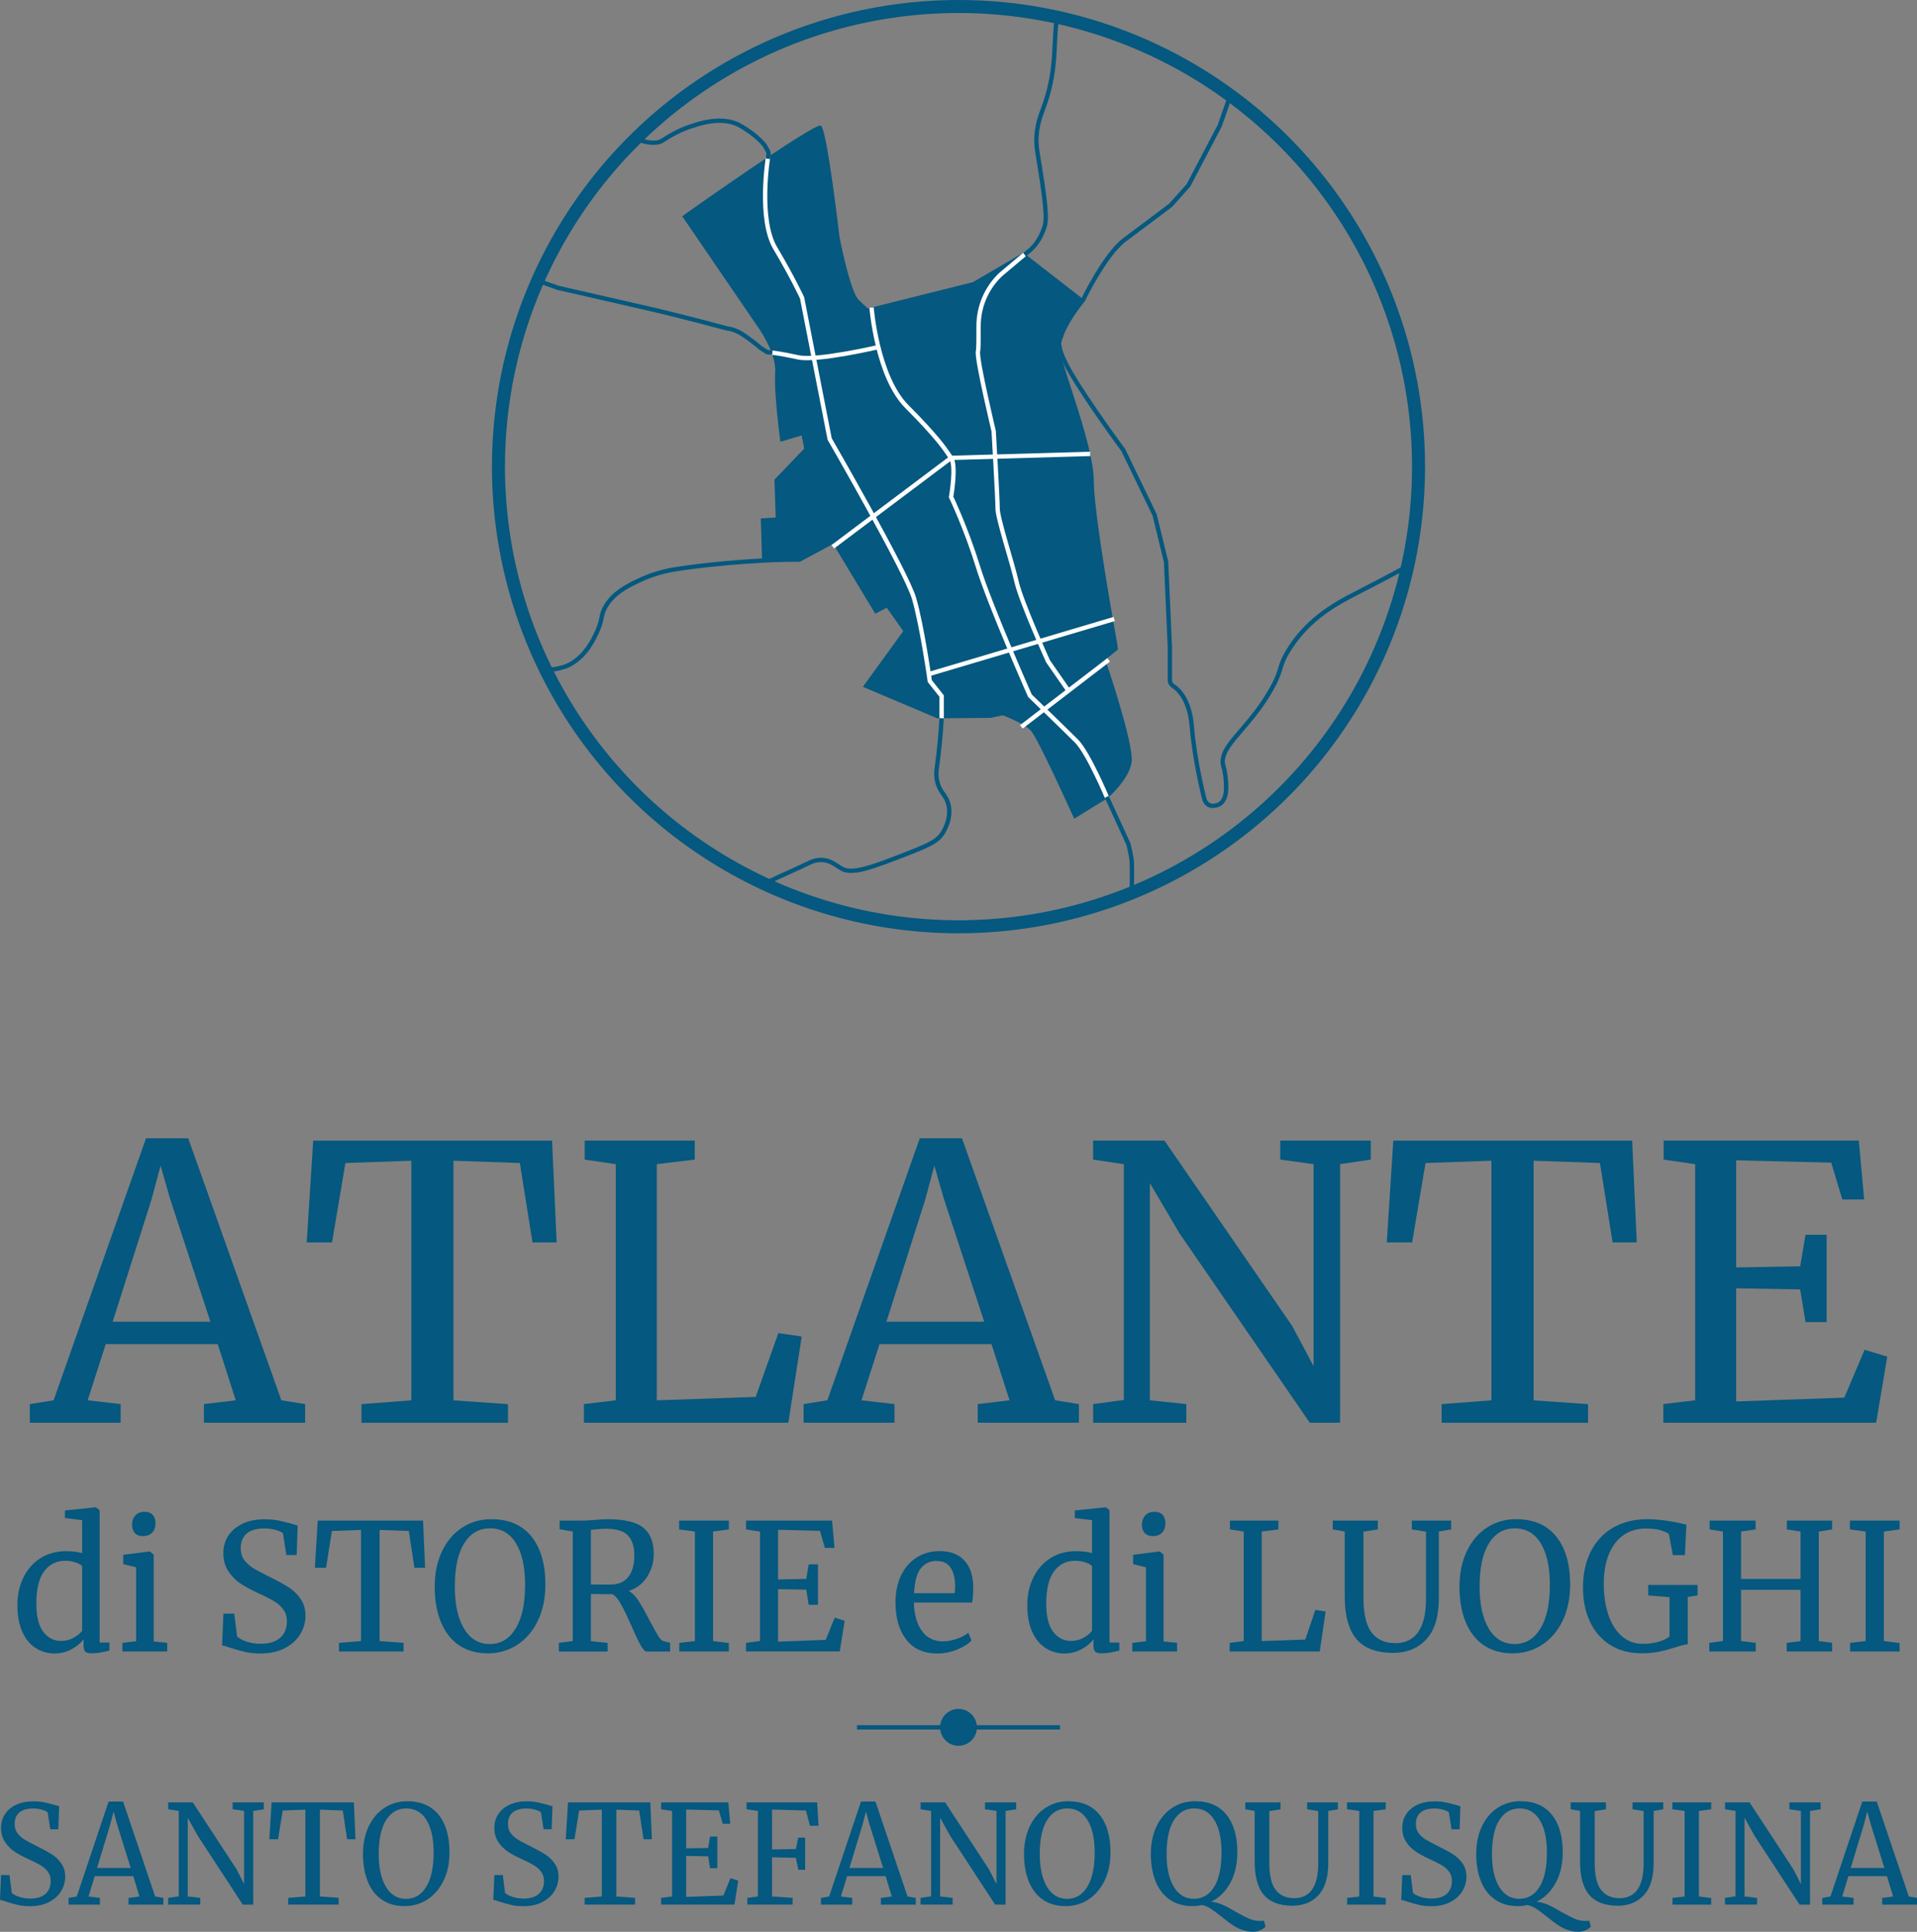 <svg xmlns="http://www.w3.org/2000/svg" id="Livello_11" data-name="Livello 11" viewBox="0 0 442.04 445.37"><rect x="0" y="0" width="442.04" height="445.37" fill="#808080" stroke="none"/><defs><style>      .cls-1 {        stroke-width: 3px;      }      .cls-1, .cls-2 {        stroke: #05587f;      }      .cls-1, .cls-2, .cls-3 {        fill: none;        stroke-miterlimit: 10;      }      .cls-3 {        stroke: #fff;      }      .cls-4 {        fill: #05587f;        stroke-width: 0px;      }    </style></defs><g><path class="cls-4" d="m33.67,262.42h9.73l21.48,60.4,5.48.88v4.29h-23.34v-4.29l7.34-.88-4.16-12.96h-25.82l-4.16,12.96,7.6.88v4.29H6.88v-4.29l5.48-.88,21.31-60.4Zm5.57,14.01l-2.21-7.7-2.12,7.88-8.93,28.1h22.54l-9.28-28.28Z"></path><path class="cls-4" d="m94.86,267.59l-15.21.53-3.09,18.3h-5.84l1.5-23.46h55.08l1.06,23.46h-5.57l-2.92-18.3-15.3-.53v55.24l12.56.88v4.29h-33.78v-4.29l11.5-.88v-55.24Z"></path><path class="cls-4" d="m141.98,268.38l-7.16-1.05v-4.38h25.38v4.38l-8.75,1.05v54.45l22.81-.79,5.22-14.71,5.39.79-3.09,19.87h-47.13v-4.29l7.34-.88v-54.45Z"></path><path class="cls-4" d="m212.09,262.42h9.73l21.49,60.4,5.48.88v4.29h-23.34v-4.29l7.34-.88-4.16-12.96h-25.82l-4.16,12.96,7.6.88v4.29h-20.95v-4.29l5.48-.88,21.31-60.4Zm5.57,14.01l-2.21-7.7-2.12,7.88-8.93,28.1h22.55l-9.28-28.28Z"></path><path class="cls-4" d="m259.13,268.38l-7.07-1.05v-4.38h16.45l29.44,42.72,4.95,9.28v-46.57l-7.69-1.05v-4.38h20.87v4.38l-7.07,1.05v59.61h-6.99l-30.06-43.68-6.81-11.56v50.07l8.4.88v4.29h-21.48v-4.29l7.07-.96v-54.36Z"></path><path class="cls-4" d="m343.92,267.59l-15.21.53-3.09,18.3h-5.84l1.5-23.46h55.08l1.06,23.46h-5.57l-2.92-18.3-15.3-.53v55.24l12.56.88v4.29h-33.77v-4.29l11.49-.88v-55.24Z"></path><path class="cls-4" d="m390.87,268.38l-7.25-1.05v-4.38h45l1.24,13.57h-5.04l-2.56-8.49-21.92-.53v24.69l14.76-.26,1.24-7.27h4.86v20.13h-4.86l-1.24-7.53-14.76-.26v26.09l24.93-.88,4.69-11.03,5.22,1.58-2.56,15.23h-49.07v-4.29l7.34-.88v-54.45Z"></path></g><g><path class="cls-4" d="m8.26,379.96c-1.3-.81-2.33-2.06-3.1-3.73-.77-1.68-1.15-3.75-1.15-6.21,0-2.3.45-4.4,1.36-6.29s2.22-3.39,3.92-4.49c1.7-1.1,3.71-1.64,6.02-1.64,1.33,0,2.53.15,3.63.45v-7.59l-3.97-.49v-1.75l7.02-.73h.12l.86.65v30.53h2.26v1.87c-.83.19-1.55.34-2.16.45-.61.11-1.25.16-1.93.16s-1.16-.12-1.44-.36c-.29-.24-.43-.76-.43-1.54v-1.3c-.73.92-1.68,1.69-2.86,2.31-1.18.62-2.46.93-3.84.93-1.56,0-2.99-.41-4.29-1.22Zm8.69-2.38c.88-.47,1.54-1.02,1.99-1.64v-14.86c-.21-.32-.7-.62-1.46-.87-.77-.26-1.58-.39-2.44-.39-2.03,0-3.65.81-4.85,2.42-1.21,1.61-1.81,4.09-1.81,7.45,0,2.92.53,5.09,1.6,6.5,1.07,1.41,2.44,2.11,4.13,2.11,1.01,0,1.96-.24,2.84-.71Z"></path><path class="cls-4" d="m31.38,361.32l-2.96-.73v-2.15l6.04-.77h.08l.9.73v20.02l3.12.32v1.99h-10.33v-1.99l3.16-.37v-17.05Zm-.31-7.92c-.42-.49-.62-1.11-.62-1.87,0-.87.25-1.58.76-2.15.51-.57,1.2-.85,2.08-.85s1.53.24,1.95.73c.41.49.62,1.11.62,1.87,0,.92-.25,1.65-.76,2.19-.51.54-1.21.81-2.12.81h-.04c-.83,0-1.46-.24-1.87-.73Z"></path><path class="cls-4" d="m56.47,380.81c-1.07-.24-2.24-.57-3.51-.97-.78-.3-1.37-.46-1.75-.49l.31-7.35h2.49l.66,5.28c.44.43,1.16.82,2.16,1.16,1,.34,2.1.51,3.29.51,1.97,0,3.47-.46,4.5-1.38,1.03-.92,1.54-2.19,1.54-3.82,0-1.06-.28-1.96-.84-2.72-.56-.76-1.3-1.41-2.22-1.95-.92-.54-2.19-1.18-3.8-1.91-1.45-.68-2.72-1.37-3.8-2.07-1.08-.7-2.01-1.64-2.81-2.82-.79-1.18-1.19-2.59-1.19-4.24,0-1.49.38-2.82,1.15-4,.77-1.18,1.87-2.1,3.31-2.78s3.12-1.01,5.05-1.01c1.19,0,2.25.1,3.17.28.92.19,1.97.45,3.14.77.52.19.96.31,1.32.37l-.23,6.82h-2.38l-.78-4.99c-.26-.27-.8-.53-1.62-.77-.82-.24-1.71-.37-2.67-.37-1.79,0-3.15.39-4.07,1.18-.92.79-1.38,1.92-1.38,3.41,0,1.08.28,1.99.84,2.72.56.73,1.25,1.35,2.08,1.87.83.52,2.16,1.22,3.98,2.11,1.69.84,3.07,1.6,4.13,2.27,1.07.68,1.98,1.56,2.75,2.66.77,1.1,1.15,2.4,1.15,3.92,0,1.43-.38,2.81-1.15,4.14-.77,1.33-1.94,2.42-3.51,3.27-1.57.85-3.47,1.28-5.71,1.28-1.35,0-2.56-.12-3.63-.37Z"></path><path class="cls-4" d="m83.25,352.71l-6.71.24-1.36,8.49h-2.57l.66-10.88h24.28l.47,10.88h-2.46l-1.29-8.49-6.74-.24v25.62l5.53.41v1.99h-14.89v-1.99l5.07-.41v-25.62Z"></path><path class="cls-4" d="m105.79,379.26c-1.83-1.27-3.21-3.07-4.15-5.38-.93-2.31-1.4-5-1.4-8.06s.56-5.85,1.69-8.2c1.13-2.36,2.68-4.18,4.66-5.46,1.97-1.28,4.2-1.93,6.66-1.93,4.05,0,7.15,1.33,9.3,4,2.14,2.67,3.21,6.35,3.21,11.06,0,3.17-.58,5.95-1.73,8.34-1.15,2.39-2.74,4.25-4.76,5.56-2.01,1.31-4.27,1.97-6.76,1.97-2.65,0-4.89-.64-6.73-1.91Zm1.27-23.49c-1.46,2.29-2.18,5.64-2.18,10.05,0,4.06.71,7.27,2.12,9.64,1.41,2.37,3.4,3.55,5.94,3.55s4.48-1.18,5.94-3.53c1.47-2.36,2.2-5.74,2.2-10.15,0-4.09-.7-7.27-2.11-9.56-1.4-2.29-3.39-3.43-5.96-3.43s-4.51,1.14-5.96,3.43Z"></path><path class="cls-4" d="m128.85,378.74l3.23-.41v-25.25l-3.04-.53v-1.99h5.11c.73,0,1.71-.05,2.96-.16,1.3-.11,2.31-.16,3.04-.16,3.82,0,6.54.64,8.16,1.93,1.62,1.29,2.44,3.31,2.44,6.07,0,1.92-.51,3.68-1.54,5.28-1.03,1.6-2.44,2.68-4.23,3.25.83.46,1.61,1.25,2.32,2.37.72,1.12,1.59,2.69,2.63,4.69.81,1.52,1.42,2.63,1.85,3.33s.84,1.1,1.23,1.18l1.52.41v1.99h-5.38c-.41,0-.88-.47-1.4-1.4-.52-.93-1.21-2.38-2.06-4.32-.94-2.14-1.75-3.84-2.44-5.09-.69-1.26-1.37-2.06-2.04-2.42-2.78,0-4.43-.01-4.95-.04v10.88l3.86.41v1.99h-11.26v-1.99Zm15.98-15.14c.96-1.14,1.44-2.83,1.44-5.07,0-1.98-.49-3.49-1.46-4.53-.98-1.04-2.66-1.56-5.05-1.56-.83,0-1.66.05-2.5.16-.52.05-.86.08-1.01.08v12.59c.39.03,1.19.04,2.42.04h2.22c1.66,0,2.97-.57,3.94-1.7Z"></path><path class="cls-4" d="m160.22,353.08l-3.62-.49v-2.03h11.46v2.03l-3.63.49v25.25l3.63.45v1.95h-11.42v-1.99l3.59-.41v-25.25Z"></path><path class="cls-4" d="m175.23,353.08l-3.2-.49v-2.03h19.84l.55,6.29h-2.22l-1.13-3.94-9.66-.24v11.45l6.51-.12.55-3.37h2.14v9.34h-2.14l-.55-3.49-6.51-.12v12.1l10.99-.41,2.07-5.12,2.3.73-1.13,7.06h-21.63v-1.99l3.24-.41v-25.25Z"></path><path class="cls-4" d="m208.96,377.97c-1.65-2.14-2.47-4.99-2.47-8.57,0-2.35.43-4.42,1.29-6.21.86-1.79,2.06-3.17,3.61-4.14,1.54-.98,3.31-1.46,5.28-1.46,2.42,0,4.29.7,5.63,2.09,1.34,1.39,2.04,3.39,2.12,5.99,0,1.65-.09,2.91-.27,3.78h-13.41c.05,2.68.65,4.84,1.79,6.48,1.14,1.64,2.77,2.46,4.87,2.46,1.04,0,2.12-.2,3.25-.59,1.13-.39,2.01-.86,2.63-1.4l.74,1.79c-.75.81-1.87,1.52-3.35,2.11-1.48.6-2.99.89-4.52.89-3.14,0-5.54-1.07-7.19-3.21Zm11.17-10.68c.08-.57.12-1.15.12-1.75-.03-1.76-.38-3.15-1.07-4.16s-1.77-1.52-3.25-1.52-2.71.57-3.61,1.7c-.9,1.14-1.41,3.05-1.54,5.73h9.35Z"></path><path class="cls-4" d="m241.13,379.96c-1.3-.81-2.33-2.06-3.1-3.73-.77-1.68-1.15-3.75-1.15-6.21,0-2.3.46-4.4,1.37-6.29s2.22-3.39,3.92-4.49c1.7-1.1,3.71-1.64,6.02-1.64,1.32,0,2.53.15,3.62.45v-7.59l-3.97-.49v-1.75l7.02-.73h.12l.86.65v30.53h2.26v1.87c-.83.19-1.55.34-2.16.45-.61.11-1.25.16-1.93.16s-1.15-.12-1.44-.36c-.28-.24-.43-.76-.43-1.54v-1.3c-.73.92-1.68,1.69-2.86,2.31-1.18.62-2.46.93-3.84.93-1.56,0-2.99-.41-4.29-1.22Zm8.69-2.38c.88-.47,1.55-1.02,1.99-1.64v-14.86c-.21-.32-.69-.62-1.46-.87-.77-.26-1.58-.39-2.44-.39-2.03,0-3.65.81-4.85,2.42-1.21,1.61-1.81,4.09-1.81,7.45,0,2.92.53,5.09,1.6,6.5,1.07,1.41,2.44,2.11,4.13,2.11,1.01,0,1.96-.24,2.84-.71Z"></path><path class="cls-4" d="m264.24,361.32l-2.96-.73v-2.15l6.04-.77h.08l.9.73v20.02l3.12.32v1.99h-10.33v-1.99l3.16-.37v-17.05Zm-.31-7.92c-.42-.49-.62-1.11-.62-1.87,0-.87.26-1.58.76-2.15.51-.57,1.2-.85,2.09-.85s1.53.24,1.95.73c.42.49.62,1.11.62,1.87,0,.92-.26,1.65-.76,2.19-.51.54-1.21.81-2.12.81h-.04c-.83,0-1.45-.24-1.87-.73Z"></path><path class="cls-4" d="m286.77,353.08l-3.16-.49v-2.03h11.19v2.03l-3.86.49v25.25l10.06-.36,2.3-6.82,2.38.36-1.36,9.22h-20.77v-1.99l3.24-.41v-25.25Z"></path><path class="cls-4" d="m312.79,377.86c-1.81-2.12-2.71-5.42-2.71-9.89v-14.9l-2.77-.49v-2.03h10.4v2.03l-3.31.53v15.3c0,3.68.63,6.33,1.89,7.96,1.26,1.62,3.07,2.44,5.44,2.44s4.14-.87,5.32-2.6,1.77-4.25,1.77-7.55v-15.55l-3.27-.53v-2.03h9.08v2.03l-2.85.49v15.39c0,4.22-.96,7.38-2.88,9.46-1.92,2.08-4.48,3.13-7.68,3.13-3.82,0-6.63-1.06-8.44-3.19Z"></path><path class="cls-4" d="m342.09,379.26c-1.83-1.27-3.21-3.07-4.15-5.38-.93-2.31-1.4-5-1.4-8.06s.56-5.85,1.69-8.2c1.13-2.36,2.68-4.18,4.66-5.46,1.97-1.28,4.2-1.93,6.66-1.93,4.05,0,7.15,1.33,9.3,4,2.14,2.67,3.21,6.35,3.21,11.06,0,3.17-.58,5.95-1.73,8.34-1.15,2.39-2.74,4.25-4.76,5.56-2.01,1.31-4.27,1.97-6.76,1.97-2.65,0-4.89-.64-6.73-1.91Zm1.27-23.49c-1.46,2.29-2.18,5.64-2.18,10.05,0,4.06.71,7.27,2.12,9.64,1.41,2.37,3.4,3.55,5.94,3.55s4.48-1.18,5.94-3.53c1.47-2.36,2.2-5.74,2.2-10.15,0-4.09-.7-7.27-2.11-9.56-1.4-2.29-3.39-3.43-5.96-3.43s-4.51,1.14-5.96,3.43Z"></path><path class="cls-4" d="m371.28,379.22c-2.04-1.3-3.59-3.09-4.66-5.38s-1.6-4.88-1.6-7.77c0-3.33.63-6.18,1.89-8.57,1.26-2.38,3.01-4.19,5.24-5.42,2.24-1.23,4.78-1.85,7.64-1.85,2.62,0,5.65.42,9.08,1.26l-.35,7.02h-2.77l-.93-4.87c-.36-.3-.98-.58-1.85-.85-.87-.27-2.03-.41-3.49-.41-1.9,0-3.57.49-5.03,1.46-1.45.98-2.59,2.42-3.41,4.35-.82,1.92-1.23,4.25-1.23,6.98,0,2.52.33,4.82.99,6.9.66,2.09,1.68,3.76,3.04,5.01,1.37,1.26,3.03,1.89,5.01,1.89,1.25,0,2.43-.16,3.55-.47,1.12-.31,1.97-.72,2.57-1.24v-9.05l-4.91-.41v-2.4h11.38v2.4l-2.26.36v10.92c-.57.03-1.52.26-2.84.69-1.35.43-2.62.77-3.82,1.01-1.2.24-2.52.37-3.98.37-2.81,0-5.23-.65-7.27-1.95Z"></path><path class="cls-4" d="m397.3,353.08l-3.08-.49v-2.03h10.6v2.03l-3.35.49v10.92h13.72v-10.92l-3.16-.49v-2.03h10.44v2.03l-3.08.49v25.25l3.08.41v1.99h-10.48v-1.99l3.2-.41v-11.81h-13.72v11.81l3.39.41v1.99h-10.72v-1.99l3.16-.41v-25.25Z"></path><path class="cls-4" d="m430.19,353.08l-3.62-.49v-2.03h11.46v2.03l-3.63.49v25.25l3.63.45v1.95h-11.42v-1.99l3.59-.41v-25.25Z"></path></g><g><path class="cls-4" d="m4.11,439.15c-.83-.19-1.75-.44-2.74-.76-.61-.23-1.07-.36-1.37-.38l.24-5.74h1.95l.52,4.12c.34.34.91.64,1.69.9.78.26,1.64.4,2.57.4,1.54,0,2.72-.36,3.52-1.08.8-.72,1.2-1.71,1.2-2.98,0-.83-.22-1.53-.65-2.13-.44-.59-1.02-1.1-1.74-1.52s-1.71-.92-2.97-1.49c-1.14-.53-2.13-1.07-2.97-1.62-.84-.55-1.57-1.28-2.19-2.2-.62-.92-.93-2.02-.93-3.31,0-1.16.3-2.2.9-3.12.6-.92,1.46-1.64,2.59-2.17,1.13-.53,2.44-.79,3.94-.79.93,0,1.76.07,2.48.22.72.15,1.54.35,2.45.6.41.15.75.24,1.04.29l-.18,5.33h-1.86l-.61-3.9c-.2-.21-.62-.41-1.26-.6s-1.34-.29-2.09-.29c-1.4,0-2.46.31-3.18.92s-1.08,1.5-1.08,2.66c0,.85.22,1.55.65,2.12.44.57.98,1.06,1.63,1.46.65.4,1.68.95,3.1,1.65,1.32.66,2.4,1.25,3.23,1.78.83.53,1.55,1.22,2.15,2.08.6.86.9,1.88.9,3.06,0,1.12-.3,2.2-.9,3.24-.6,1.04-1.51,1.89-2.74,2.55-1.23.67-2.72,1-4.46,1-1.06,0-2-.09-2.83-.29Z"></path><path class="cls-4" d="m25.03,415.33h3.35l7.4,21.89,1.89.32v1.55h-8.04v-1.55l2.53-.32-1.43-4.69h-8.89l-1.43,4.69,2.62.32v1.55h-7.22v-1.55l1.89-.32,7.34-21.89Zm1.92,5.07l-.76-2.79-.73,2.85-3.08,10.18h7.76l-3.2-10.24Z"></path><path class="cls-4" d="m41.23,417.49l-2.44-.38v-1.59h5.66l10.14,15.48,1.7,3.36v-16.87l-2.65-.38v-1.59h7.19v1.59l-2.44.38v21.6h-2.41l-10.35-15.83-2.34-4.19v18.14l2.89.32v1.55h-7.4v-1.55l2.44-.35v-19.7Z"></path><path class="cls-4" d="m70.43,417.2l-5.24.19-1.07,6.63h-2.01l.52-8.5h18.97l.37,8.5h-1.92l-1.01-6.63-5.27-.19v20.01l4.32.32v1.55h-11.63v-1.55l3.96-.32v-20.01Z"></path><path class="cls-4" d="m88.04,437.95c-1.43-.99-2.51-2.39-3.24-4.2-.73-1.81-1.1-3.91-1.1-6.3s.44-4.57,1.33-6.41c.88-1.84,2.09-3.26,3.64-4.27,1.54-1,3.28-1.51,5.21-1.51,3.17,0,5.59,1.04,7.26,3.12,1.68,2.08,2.51,4.96,2.51,8.64,0,2.47-.45,4.65-1.36,6.52-.9,1.87-2.14,3.32-3.71,4.35-1.57,1.03-3.34,1.54-5.28,1.54-2.07,0-3.82-.5-5.25-1.49Zm.99-18.35c-1.13,1.79-1.7,4.4-1.7,7.85,0,3.17.55,5.68,1.66,7.53,1.11,1.85,2.65,2.78,4.64,2.78s3.5-.92,4.64-2.76c1.15-1.84,1.72-4.48,1.72-7.93,0-3.19-.55-5.68-1.64-7.47-1.1-1.79-2.65-2.68-4.66-2.68s-3.52.89-4.66,2.68Z"></path><path class="cls-4" d="m117.86,439.15c-.83-.19-1.75-.44-2.74-.76-.61-.23-1.07-.36-1.37-.38l.24-5.74h1.95l.52,4.12c.34.34.91.64,1.69.9.78.26,1.64.4,2.57.4,1.54,0,2.72-.36,3.52-1.08.8-.72,1.2-1.71,1.2-2.98,0-.83-.22-1.53-.65-2.13-.44-.59-1.02-1.1-1.74-1.52s-1.71-.92-2.97-1.49c-1.14-.53-2.13-1.07-2.97-1.62-.84-.55-1.57-1.28-2.19-2.2-.62-.92-.93-2.02-.93-3.31,0-1.16.3-2.2.9-3.12.6-.92,1.46-1.64,2.59-2.17,1.13-.53,2.44-.79,3.94-.79.93,0,1.76.07,2.48.22.72.15,1.54.35,2.45.6.41.15.75.24,1.04.29l-.18,5.33h-1.86l-.61-3.9c-.2-.21-.62-.41-1.26-.6s-1.34-.29-2.09-.29c-1.4,0-2.46.31-3.18.92s-1.08,1.5-1.08,2.66c0,.85.22,1.55.65,2.12.44.57.98,1.06,1.63,1.46.65.4,1.68.95,3.1,1.65,1.32.66,2.4,1.25,3.23,1.78.83.53,1.55,1.22,2.15,2.08.6.86.9,1.88.9,3.06,0,1.12-.3,2.2-.9,3.24-.6,1.04-1.51,1.89-2.74,2.55-1.23.67-2.72,1-4.46,1-1.06,0-2-.09-2.83-.29Z"></path><path class="cls-4" d="m138.78,417.2l-5.24.19-1.07,6.63h-2.01l.52-8.5h18.97l.37,8.5h-1.92l-1.01-6.63-5.27-.19v20.01l4.32.32v1.55h-11.63v-1.55l3.96-.32v-20.01Z"></path><path class="cls-4" d="m154.95,417.49l-2.5-.38v-1.59h15.5l.43,4.92h-1.73l-.88-3.08-7.55-.19v8.94l5.08-.09.43-2.63h1.68v7.3h-1.68l-.43-2.73-5.08-.1v9.45l8.59-.32,1.62-4,1.8.57-.88,5.52h-16.9v-1.55l2.53-.32v-19.73Z"></path><path class="cls-4" d="m174.77,417.49l-2.62-.38v-1.59h16.29l.3,5.39h-1.98l-.91-3.52-7.83-.22v9.2l5.51-.1.52-2.63h1.61v7.42h-1.58l-.55-2.76-5.51-.13v9.04l4.75.32v1.55h-10.44v-1.55l2.44-.32v-19.73Z"></path><path class="cls-4" d="m198.52,415.33h3.35l7.4,21.89,1.89.32v1.55h-8.04v-1.55l2.53-.32-1.43-4.69h-8.89l-1.43,4.69,2.62.32v1.55h-7.22v-1.55l1.89-.32,7.34-21.89Zm1.92,5.07l-.76-2.79-.73,2.85-3.08,10.18h7.77l-3.2-10.24Z"></path><path class="cls-4" d="m214.72,417.49l-2.44-.38v-1.59h5.66l10.14,15.48,1.7,3.36v-16.87l-2.65-.38v-1.59h7.19v1.59l-2.44.38v21.6h-2.41l-10.35-15.83-2.34-4.19v18.14l2.89.32v1.55h-7.4v-1.55l2.44-.35v-19.7Z"></path><path class="cls-4" d="m240.47,437.95c-1.43-.99-2.51-2.39-3.24-4.2-.73-1.81-1.1-3.91-1.1-6.3s.44-4.57,1.32-6.41c.88-1.84,2.1-3.26,3.64-4.27,1.54-1,3.28-1.51,5.21-1.51,3.17,0,5.59,1.04,7.26,3.12,1.68,2.08,2.51,4.96,2.51,8.64,0,2.47-.45,4.65-1.36,6.52-.9,1.87-2.14,3.32-3.71,4.35-1.57,1.03-3.33,1.54-5.28,1.54-2.07,0-3.82-.5-5.25-1.49Zm.99-18.35c-1.14,1.79-1.7,4.4-1.7,7.85,0,3.17.55,5.68,1.66,7.53,1.11,1.85,2.65,2.78,4.64,2.78s3.5-.92,4.64-2.76c1.15-1.84,1.72-4.48,1.72-7.93,0-3.19-.55-5.68-1.65-7.47-1.1-1.79-2.65-2.68-4.66-2.68s-3.52.89-4.66,2.68Z"></path><path class="cls-4" d="m286.33,444.89c-.81-.32-1.55-.7-2.21-1.16-.66-.46-1.45-1.05-2.36-1.79-1-.8-1.83-1.43-2.51-1.87-.68-.44-1.38-.74-2.09-.89-.75.17-1.48.25-2.19.25-2.05,0-3.8-.5-5.24-1.49-1.44-.99-2.53-2.39-3.26-4.2-.73-1.81-1.1-3.91-1.1-6.3s.44-4.57,1.32-6.41c.88-1.84,2.1-3.26,3.64-4.27,1.54-1,3.29-1.51,5.24-1.51,3.17,0,5.58,1.04,7.25,3.12,1.66,2.08,2.5,4.96,2.5,8.64,0,2.73-.54,5.09-1.63,7.07-1.09,1.99-2.55,3.44-4.4,4.35.91.08,1.8.32,2.65.7.85.38,1.86.92,3.02,1.62,1.28.72,2.31,1.25,3.1,1.59.79.34,1.6.51,2.44.51.34,0,.66-.02.94-.06l.37,1.36c-.37.4-.8.7-1.31.9-.51.2-1.04.3-1.58.3-.91,0-1.78-.16-2.59-.48Zm-6.36-9.88c1.13-1.83,1.7-4.48,1.7-7.95,0-3.19-.55-5.68-1.65-7.47-1.1-1.79-2.64-2.68-4.63-2.68s-3.53.89-4.67,2.66c-1.15,1.78-1.72,4.4-1.72,7.87,0,3.17.55,5.68,1.66,7.53,1.11,1.85,2.65,2.78,4.64,2.78s3.52-.91,4.66-2.74Z"></path><path class="cls-4" d="m291.43,436.85c-1.41-1.66-2.12-4.23-2.12-7.72v-11.64l-2.16-.38v-1.59h8.13v1.59l-2.59.41v11.96c0,2.88.49,4.95,1.48,6.22.98,1.27,2.4,1.9,4.25,1.9s3.23-.68,4.16-2.03c.92-1.35,1.39-3.32,1.39-5.9v-12.15l-2.56-.41v-1.59h7.09v1.59l-2.22.38v12.02c0,3.3-.75,5.76-2.25,7.39-1.5,1.63-3.5,2.44-6,2.44-2.98,0-5.18-.83-6.59-2.49Z"></path><path class="cls-4" d="m313.43,417.49l-2.83-.38v-1.59h8.95v1.59l-2.83.38v19.73l2.83.35v1.52h-8.92v-1.55l2.8-.32v-19.73Z"></path><path class="cls-4" d="m327.22,439.15c-.83-.19-1.75-.44-2.74-.76-.61-.23-1.07-.36-1.37-.38l.24-5.74h1.95l.52,4.12c.34.34.91.64,1.69.9.78.26,1.64.4,2.57.4,1.54,0,2.72-.36,3.52-1.08.8-.72,1.2-1.71,1.2-2.98,0-.83-.22-1.53-.65-2.13-.44-.59-1.02-1.1-1.74-1.52s-1.71-.92-2.97-1.49c-1.14-.53-2.13-1.07-2.97-1.62-.84-.55-1.57-1.28-2.19-2.2-.62-.92-.93-2.02-.93-3.31,0-1.16.3-2.2.9-3.12.6-.92,1.46-1.64,2.59-2.17,1.13-.53,2.44-.79,3.94-.79.93,0,1.76.07,2.48.22.72.15,1.54.35,2.45.6.41.15.75.24,1.04.29l-.18,5.33h-1.86l-.61-3.9c-.2-.21-.62-.41-1.26-.6s-1.34-.29-2.09-.29c-1.4,0-2.46.31-3.18.92s-1.08,1.5-1.08,2.66c0,.85.22,1.55.65,2.12.44.57.98,1.06,1.63,1.46.65.4,1.68.95,3.1,1.65,1.32.66,2.4,1.25,3.23,1.78.83.53,1.55,1.22,2.15,2.08.6.86.9,1.88.9,3.06,0,1.12-.3,2.2-.9,3.24-.6,1.04-1.51,1.89-2.74,2.55-1.23.67-2.72,1-4.46,1-1.06,0-2-.09-2.83-.29Z"></path><path class="cls-4" d="m361.36,444.89c-.81-.32-1.55-.7-2.21-1.16-.66-.46-1.45-1.05-2.36-1.79-1-.8-1.83-1.43-2.51-1.87-.68-.44-1.38-.74-2.09-.89-.75.17-1.48.25-2.19.25-2.05,0-3.8-.5-5.24-1.49-1.44-.99-2.53-2.39-3.26-4.2-.73-1.81-1.1-3.91-1.1-6.3s.44-4.57,1.32-6.41c.88-1.84,2.1-3.26,3.64-4.27,1.54-1,3.29-1.51,5.24-1.51,3.17,0,5.58,1.04,7.25,3.12,1.66,2.08,2.5,4.96,2.5,8.64,0,2.73-.54,5.09-1.63,7.07-1.09,1.99-2.55,3.44-4.4,4.35.91.08,1.8.32,2.65.7.85.38,1.86.92,3.02,1.62,1.28.72,2.31,1.25,3.1,1.59.79.34,1.6.51,2.44.51.34,0,.66-.02.94-.06l.37,1.36c-.37.4-.8.7-1.31.9-.51.2-1.04.3-1.58.3-.91,0-1.78-.16-2.59-.48Zm-6.36-9.88c1.13-1.83,1.7-4.48,1.7-7.95,0-3.19-.55-5.68-1.65-7.47-1.1-1.79-2.64-2.68-4.63-2.68s-3.53.89-4.67,2.66c-1.15,1.78-1.72,4.4-1.72,7.87,0,3.17.55,5.68,1.66,7.53,1.11,1.85,2.65,2.78,4.64,2.78s3.52-.91,4.66-2.74Z"></path><path class="cls-4" d="m366.46,436.85c-1.41-1.66-2.12-4.23-2.12-7.72v-11.64l-2.16-.38v-1.59h8.13v1.59l-2.59.41v11.96c0,2.88.49,4.95,1.48,6.22.98,1.27,2.4,1.9,4.25,1.9s3.23-.68,4.16-2.03c.92-1.35,1.39-3.32,1.39-5.9v-12.15l-2.56-.41v-1.59h7.09v1.59l-2.22.38v12.02c0,3.3-.75,5.76-2.25,7.39-1.5,1.63-3.5,2.44-6,2.44-2.98,0-5.18-.83-6.59-2.49Z"></path><path class="cls-4" d="m388.46,417.49l-2.83-.38v-1.59h8.95v1.59l-2.83.38v19.73l2.83.35v1.52h-8.92v-1.55l2.8-.32v-19.73Z"></path><path class="cls-4" d="m400.21,417.49l-2.44-.38v-1.59h5.66l10.14,15.48,1.7,3.36v-16.87l-2.65-.38v-1.59h7.19v1.59l-2.44.38v21.6h-2.41l-10.35-15.83-2.34-4.19v18.14l2.89.32v1.55h-7.4v-1.55l2.44-.35v-19.7Z"></path><path class="cls-4" d="m429.41,415.33h3.35l7.4,21.89,1.89.32v1.55h-8.04v-1.55l2.53-.32-1.43-4.69h-8.89l-1.43,4.69,2.62.32v1.55h-7.22v-1.55l1.89-.32,7.34-21.89Zm1.92,5.07l-.76-2.79-.73,2.85-3.08,10.18h7.76l-3.2-10.24Z"></path></g><circle class="cls-4" cx="221.02" cy="398.22" r="4.25"></circle><line class="cls-2" x1="197.61" y1="398.22" x2="244.44" y2="398.22"></line><g><circle class="cls-1" cx="221.02" cy="107.58" r="106.08"></circle><path class="cls-4" d="m158.73,48.84s29.12-20.6,30.54-19.89c1.42.71,4.29,25.56,4.29,25.56,0,0,2.42,12.73,4.48,14.66l2.06,1.94,24.24-6.06,11.63-6.79,14.27,11.07s-6.5,7.64-5.66,12.16,7.64,21.49,7.64,29.41,5.37,37.33,5.37,37.33l.2,1.51-2.91,2.33s6.65,19.5,6.06,23.62-5.59,8.34-5.59,8.34l-7.65,4.71s-8.34-18.54-10-20.3c-1.67-1.77-6.47-3.53-6.47-3.53l-2.84.59-12.26.1-17.16-7.26,9.32-12.85-3.82-5.39-2.65,1.37-9.71-16.08-7.65,4.12h-8.73l-.29-10,3.43-.2-.29-8.73,6.86-7.16-.59-3.04-4.9,1.47s-1.53-11.23-1.2-15.99-4.32-10.96-4.32-10.96l-16.72-24.47-.42-.55,1.46-1.05Z"></path><path class="cls-3" d="m177.11,36.18s-2.34,14.31,1.66,21.04c4,6.73,6.18,11.45,6.18,11.45l6.36,32.54s17.63,30.54,19.45,36.72,3.64,19.09,3.64,19.09l2.73,3.45v5.14"></path><polyline class="cls-3" points="192.04 126.05 219.31 105.56 251.38 104.64"></polyline><path class="cls-3" d="m200.97,70.9s1.25,15.94,8.16,22.85,8.91,10,8.91,10"></path><line class="cls-3" x1="235.51" y1="167.57" x2="255.65" y2="152.12"></line><path class="cls-3" d="m255.35,184.05s-4.41-10.5-7.14-13.22c-2.73-2.73-10.72-10.44-10.72-10.44,0,0-9.23-20.83-11.98-29.74s-6.2-16.08-6.2-16.08c0,0,1.27-7.19,0-9.01l-1.27-1.82"></path><line class="cls-3" x1="214.17" y1="155.41" x2="256.92" y2="142.7"></line><path class="cls-3" d="m246.57,159.51l-4.9-7.05s-6.18-13.63-7.27-18.36c-1.09-4.73-4.36-14.54-4.36-16.91s-.91-17.81-.91-17.81c0,0-3.96-16.54-3.62-18.36.15-.77.16-3.18.14-5.69-.05-4.53,1.78-8.88,5.05-12l5.55-4.67"></path><path class="cls-3" d="m177.9,81.28s1.84.16,6.16,1.1c4.32.94,18.46-2.36,18.46-2.36"></path><path class="cls-2" d="m125.86,154.5c3.64-.24,5.31-1.15,5.92-1.52,3.49-2.08,5.15-5.72,5.89-7.33,1.48-3.24.7-3.77,2.09-6.02,1.83-2.95,4.61-4.36,7.2-5.63,4.02-1.97,7.52-2.55,8.8-2.76,10.66-1.68,22.76-2.22,28.64-2.34"></path><path class="cls-2" d="m146.14,31.83c2.6,1.03,5.16,1.54,6.69.52,4.07-2.71,7.19-3.42,7.19-3.42,0,0,6.24-2.47,10.59,0s5.83,4.77,5.83,4.77l.72,1.31.06.54-.17,1.06"></path><path class="cls-2" d="m255.21,183.7l4.95,10.79s.77,2.78.83,4.44c.05,1.29.02,5.24,0,6.96"></path><path class="cls-2" d="m249.68,69.27s5.09-10.6,9.66-14.01c5.37-3.99,10.61-7.96,10.61-7.96l4.1-4.58,7.23-13.79,2.41-6.95"></path><path class="cls-2" d="m244.84,77.32c-.97.94-1.19,3.03,2.06,8.59,4.15,7.13,12.11,17.83,12.11,17.83l7.24,14.98,2.63,10.79.88,19.58v7.68c0,.53.25,1.04.7,1.32,1.27.82,3.86,3.22,4.35,9.3.66,8.11,2.85,16.64,2.85,16.64,0,0,.46,2.63,3.38,1.45.89-.36,1.6-1.71,1.67-3.18.12-2.46-.34-4.86-.52-5.37-1.66-4.63,5.38-8.3,10.78-17.71,2.93-5.12,1.68-5.25,4.11-9.24,4.72-7.76,11.96-11.31,15.92-13.35,4.39-2.26,8.23-4.29,11.62-6.12"></path><path class="cls-2" d="m236.26,58.66c3.04-2.08,3.96-4.63,4.5-6.08.48-1.29.81-3.01-.99-14.07-.62-3.82-.89-5.03-.75-7.19.21-3.18,1.09-4.99,1.95-7.49,2.86-8.4,1.85-14.19,2.77-19.89"></path><path class="cls-2" d="m178.11,81.28l-1.2-.08-1.47-.95s-1.73-1.49-3.89-2.97c-2.16-1.49-3.78-1.53-3.78-1.53,0,0-10.8-2.93-18.5-4.68s-20.66-4.73-20.66-4.73c0,0-1.96-.72-4.64-1.63"></path><path class="cls-2" d="m175.89,203.8c.5-.17,1-.37,1.49-.61,3.02-1.46,6.11-2.75,9.12-4.22.46-.23,1.42-.7,2.72-.72,2.26-.04,3.63,1.32,4.87,2.01,2.54,1.41,7-.3,15.82-3.75,5.07-1.99,6.37-2.83,7.39-4.37.28-.43,2.17-3.36,1.42-6.59-.56-2.38-2.05-2.79-2.64-5.56-.32-1.48-.13-2.48.14-4.52.28-2.12.69-5.95.91-9.86"></path></g></svg>